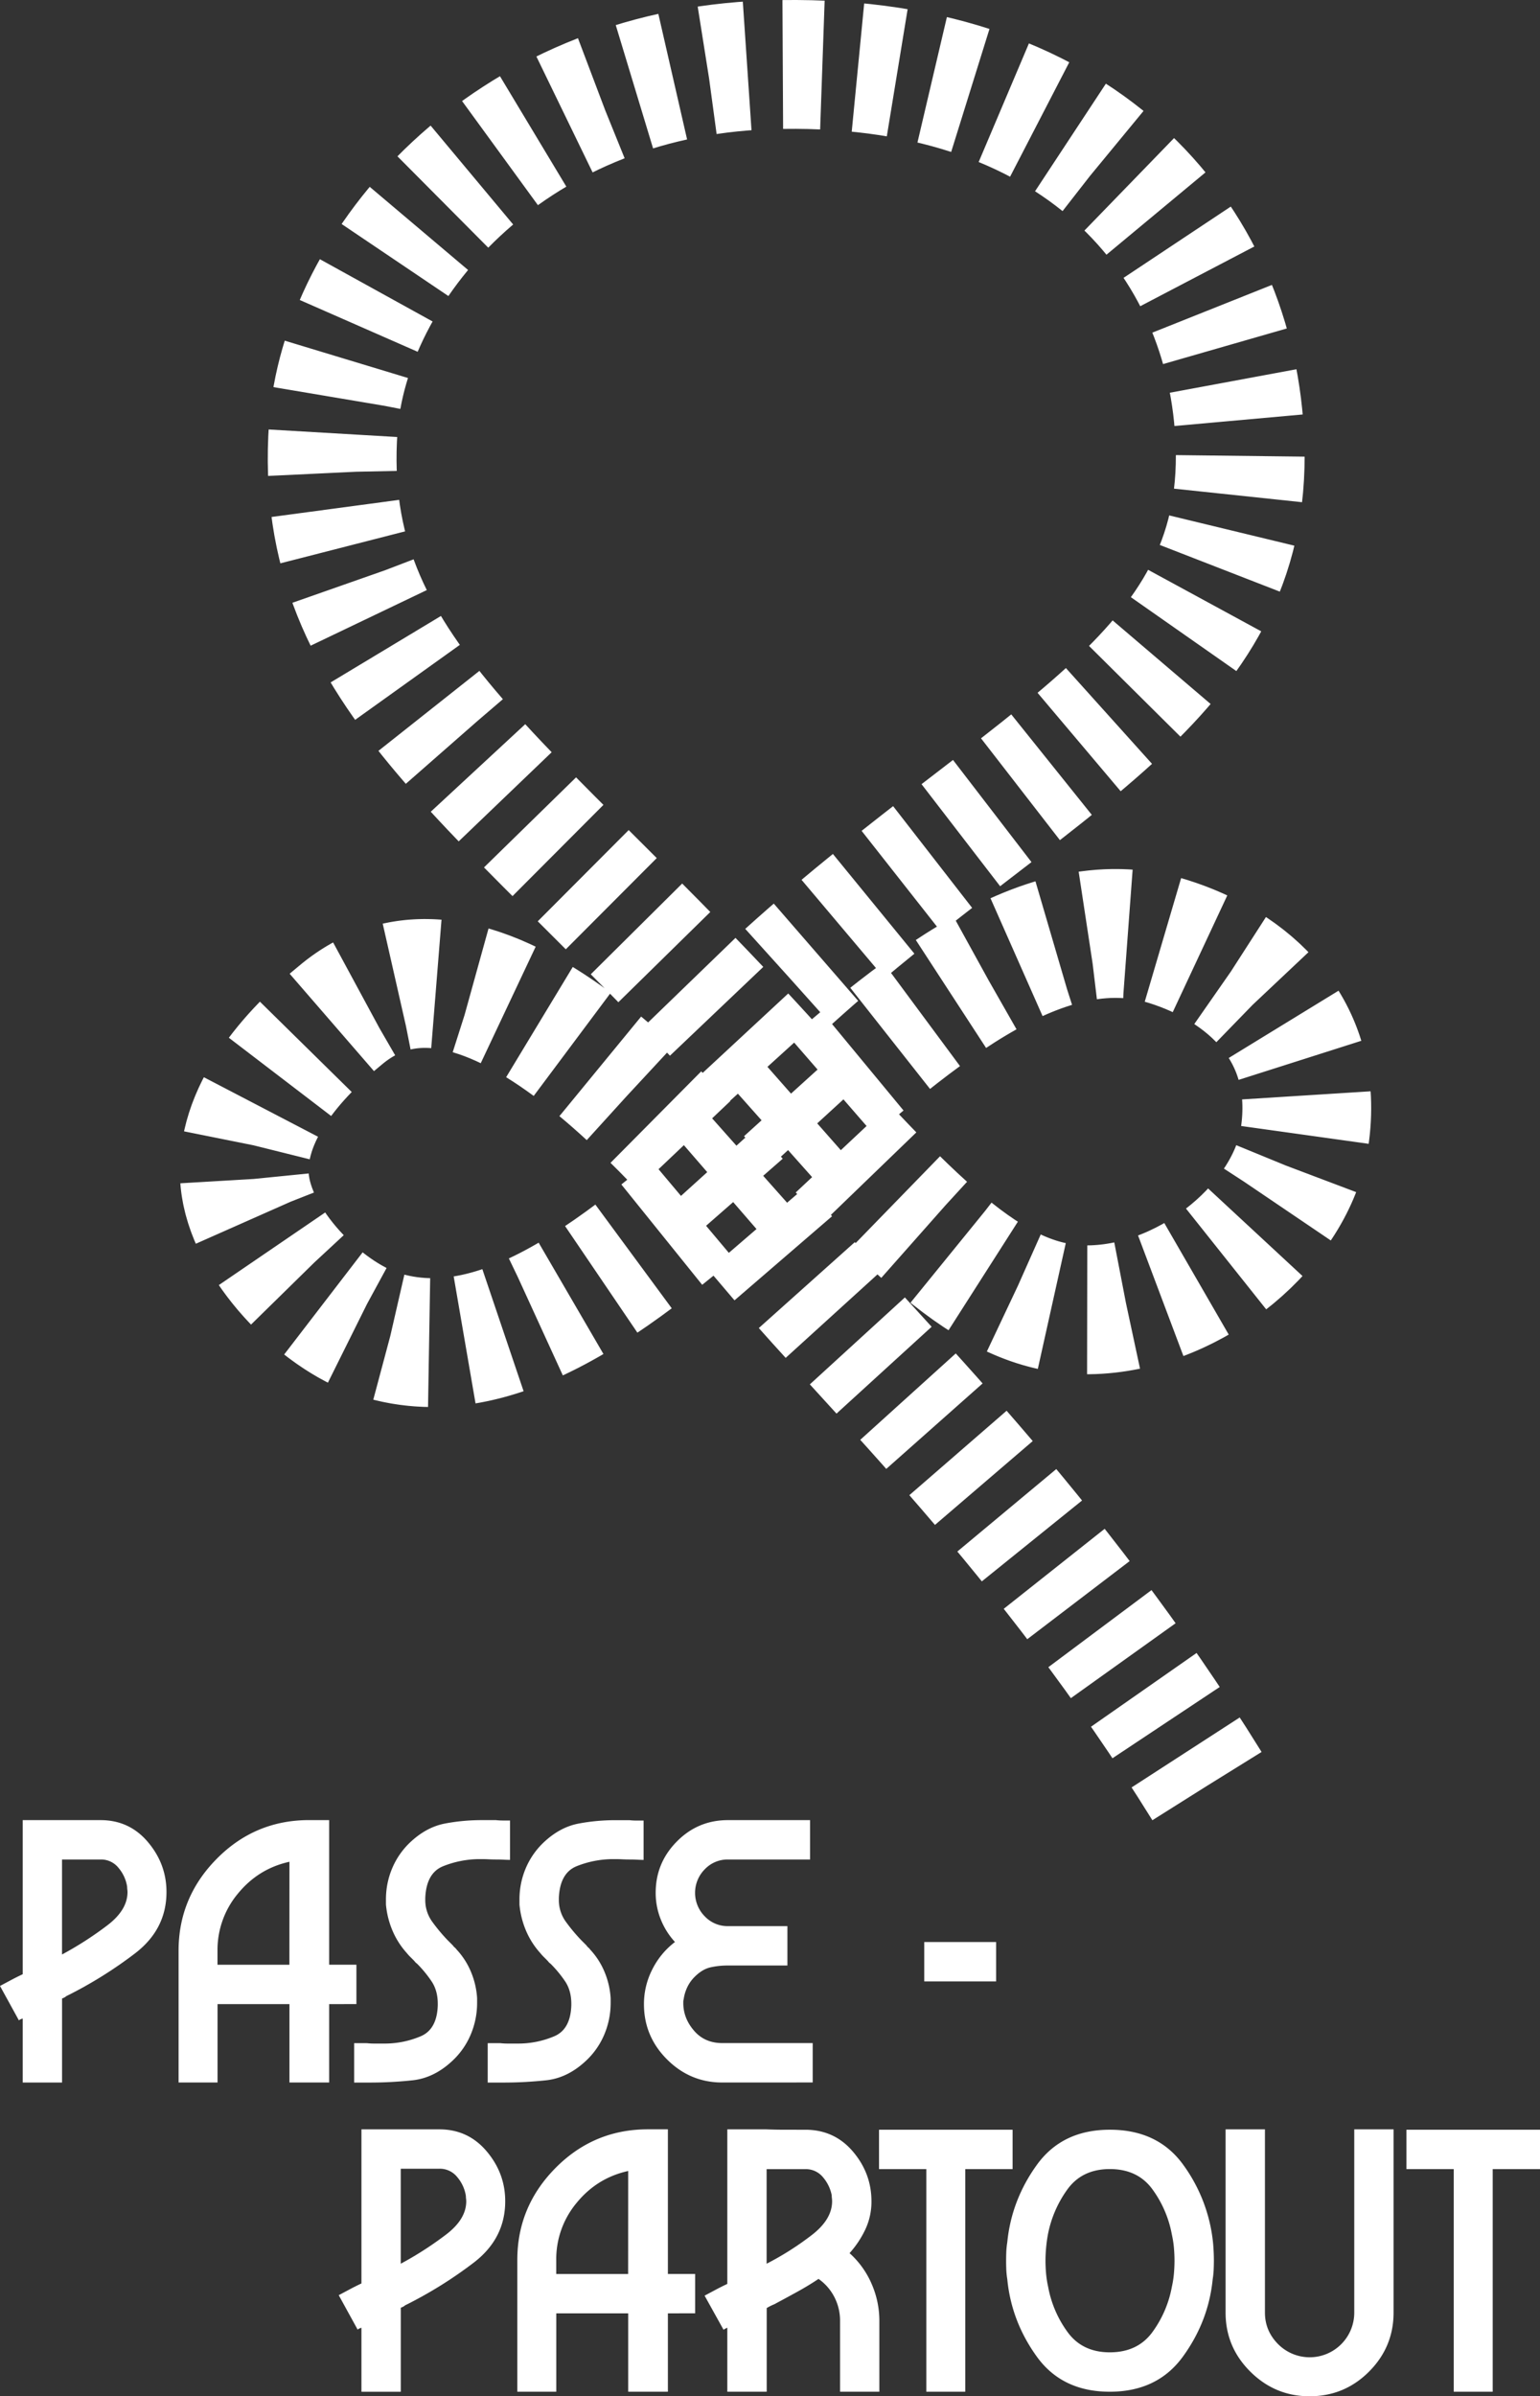 <svg xmlns="http://www.w3.org/2000/svg" viewBox="0 0 1554.84 2417.74"><rect x="0" y="0" width="1554.84" height="2417.74" fill="#333333" stroke="none"/><defs><style>.cls-1{fill:none;stroke:#fff;stroke-miterlimit:10;stroke-width:130px;stroke-dasharray:40 36;}.cls-2{fill:#fff;}</style></defs><title>passepartout_white</title><g id="Calque_2" data-name="Calque 2"><g id="Calque_1-2" data-name="Calque 1"><path class="cls-1" d="M1218.5,1801.93C1060,1546.43,882.41,1377,789,1267.43c-98-115-300.5-360.5-443-245-51.6,41.83-104.64,102-99,168,5.5,64.26,76.34,136.58,134.5,155.5,260.29,84.69,537.76-477.54,798-396,78.16,24.49,154.51,87.29,137.5,198.5-13,85-110.6,169.12-213,173-97.83,3.7-175-75-323-239C511,783.2,318.68,682.8,336.5,430.93,348,268.43,510,74.43,775,65.43c312.32-10.61,470.34,174.43,477,383,7.6,238-208,313-456,537"/><path class="cls-2" d="M136.56,1970.71a426.65,426.65,0,0,1-69.71,43.36,7.25,7.25,0,0,1-1.91,1.34,17,17,0,0,1-2.29,1v84.8H22.92V2036.6c-.76.26-1.47.51-2.1.76a5.1,5.1,0,0,0-1.72,1.15L0,2003.75l11.46-6.11q5.73-3.05,11.46-5.73V1836.43h78.69q29,0,47.75,22.16T168.08,1909Q168.08,1946.45,136.56,1970.71Zm-8-64.18a19.67,19.67,0,0,1-.19-2.87,38.23,38.23,0,0,0-8.6-18.91,22.45,22.45,0,0,0-18.15-8.59h-39V1972a345.73,345.73,0,0,0,46-29.61Q128.73,1927,128.73,1909A18,18,0,0,0,128.54,1906.53Z"/><path class="cls-2" d="M332.34,2022.08v79.07H292.23v-79.07H219.65v79.07H180.3V1968.22q0-53.86,38.58-92.83t93.21-39h20.25v145.92h27.5v39.73Zm-40.11-143.63q-31.33,6.88-52,32.09a88.55,88.55,0,0,0-20.63,57.68v14.13h72.58Z"/><path class="cls-2" d="M508.44,1876.35q-3.44-.19-7.26-.19t-7.64-.19q-3.82-.19-7.64-.19h-2.29a99.61,99.61,0,0,0-36.48,7.26q-16.62,6.88-17.76,31.71v1.91a37,37,0,0,0,7.07,22.35,177.28,177.28,0,0,0,15.47,18.53l2.67,2.67,2.67,2.67a9.72,9.72,0,0,0,1.91,2.1,10,10,0,0,1,1.91,2.1,75.18,75.18,0,0,1,14.71,23.11A81.63,81.63,0,0,1,481.7,2016v5a81.69,81.69,0,0,1-6.49,31.9,77.1,77.1,0,0,1-19.48,27.31q-18,16.43-39.16,18.72a403.41,403.41,0,0,1-43.36,2.29H357.55v-39.73h13a63.63,63.63,0,0,0,7.07.38h11.65a93,93,0,0,0,35.72-7.45q16.23-7.06,17-31.13v-1.53q0-13.37-6.3-22.73A120.1,120.1,0,0,0,421,1981.21a8.22,8.22,0,0,1-1.91-1.72,27.67,27.67,0,0,0-1.91-2.1l-3.25-3.25a42.73,42.73,0,0,1-3.25-3.63,80.67,80.67,0,0,1-14.71-23.3,87.62,87.62,0,0,1-6.3-25.59v-5.35a80.23,80.23,0,0,1,6.49-31.71,77.49,77.49,0,0,1,19.48-27.12q15.66-14.13,33.62-17.57a196.57,196.57,0,0,1,37.05-3.44H500.8a63.63,63.63,0,0,0,7.07.38h7.07v39.73C512.89,1876.54,510.73,1876.48,508.44,1876.35Z"/><path class="cls-2" d="M643.29,1876.35q-3.44-.19-7.26-.19t-7.64-.19q-3.82-.19-7.64-.19h-2.29A99.61,99.61,0,0,0,582,1883q-16.62,6.88-17.76,31.71v1.91a37,37,0,0,0,7.07,22.35,177.28,177.28,0,0,0,15.47,18.53l2.67,2.67,2.67,2.67A9.72,9.72,0,0,0,594,1965a10,10,0,0,1,1.91,2.1,75.18,75.18,0,0,1,14.71,23.11,81.63,81.63,0,0,1,5.92,25.79v5a81.69,81.69,0,0,1-6.49,31.9,77.1,77.1,0,0,1-19.48,27.31q-18,16.43-39.16,18.72a403.41,403.41,0,0,1-43.36,2.29H492.4v-39.73h13a63.63,63.63,0,0,0,7.07.38H524.1a93,93,0,0,0,35.72-7.45q16.23-7.06,17-31.13v-1.53q0-13.37-6.3-22.73a120.1,120.1,0,0,0-14.71-17.76,8.22,8.22,0,0,1-1.91-1.72,27.67,27.67,0,0,0-1.91-2.1l-3.25-3.25a42.73,42.73,0,0,1-3.25-3.63,80.67,80.67,0,0,1-14.71-23.3,87.62,87.62,0,0,1-6.3-25.59v-5.35a80.23,80.23,0,0,1,6.49-31.71,77.49,77.49,0,0,1,19.48-27.12q15.66-14.13,33.62-17.57a196.57,196.57,0,0,1,37.05-3.44h14.52a63.63,63.63,0,0,0,7.07.38h7.07v39.73C647.74,1876.54,645.58,1876.48,643.29,1876.35Z"/><path class="cls-2" d="M729.23,2101.16q-32.47,0-55.77-23.3t-23.3-55.77a76.41,76.41,0,0,1,8.4-35,79.39,79.39,0,0,1,22.92-27.7,73.88,73.88,0,0,1-14.32-22.73,71.36,71.36,0,0,1-5.16-26.93q0-30.17,21.39-51.76T735,1836.43h82.89v39.73H735a31.71,31.71,0,0,0-23.49,9.93,33.66,33.66,0,0,0,0,47.37,31.7,31.7,0,0,0,23.49,9.93h60v39.73H735A78.41,78.41,0,0,0,717.2,1985q-8.22,1.92-15.85,9.55a36.72,36.72,0,0,0-7.64,10.89,41.58,41.58,0,0,0-3.44,11.65,11.13,11.13,0,0,0-.38,2.67v2.29q.38,14.9,11.08,27.12t28.27,12.22h91.3v39.73Z"/><path class="cls-2" d="M1005.73,1999.16H933.15v-39.73h72.58Z"/><path class="cls-2" d="M478.56,2282.71a426.65,426.65,0,0,1-69.71,43.36,7.25,7.25,0,0,1-1.91,1.34,17,17,0,0,1-2.29,1v84.8H364.92V2348.6c-.76.26-1.47.51-2.1.76a5.1,5.1,0,0,0-1.72,1.15L342,2315.75l11.46-6.11q5.73-3.05,11.46-5.73V2148.43h78.69q29,0,47.75,22.16T510.08,2221Q510.08,2258.45,478.56,2282.71Zm-8-64.18a19.67,19.67,0,0,1-.19-2.87,38.23,38.23,0,0,0-8.6-18.91,22.45,22.45,0,0,0-18.15-8.59h-39V2284a345.73,345.73,0,0,0,46-29.61Q470.73,2239,470.73,2221A18,18,0,0,0,470.54,2218.53Z"/><path class="cls-2" d="M674.34,2334.08v79.07H634.23v-79.07H561.65v79.07H522.3V2280.22q0-53.86,38.58-92.83t93.21-39h20.25v145.92h27.5v39.73Zm-40.11-143.63q-31.33,6.88-52,32.09a88.55,88.55,0,0,0-20.63,57.68v14.13h72.58Z"/><path class="cls-2" d="M848.15,2413.16v-71.43a51.63,51.63,0,0,0-5.73-24.07,50.53,50.53,0,0,0-16-18.34q-10.31,6.88-21.77,13.18t-22.92,12.42q-1.92.77-3.82,1.72t-3.82,2.1v84.42H734.31V2348.6a10.47,10.47,0,0,0-2.1,1c-.64.38-1.21.7-1.72,1l-19.1-34.38,11.46-6.11q5.73-3.05,11.46-5.73V2148.43h39.35q9.93.38,19.67.38H813q29.41,0,48.13,22T879.85,2221a65.58,65.58,0,0,1-6.11,28.27,99.29,99.29,0,0,1-16,24.07A88.6,88.6,0,0,1,880,2304.29a92.76,92.76,0,0,1,7.83,37.44v71.43ZM839.93,2218a23.79,23.79,0,0,1-.19-3.06,39.65,39.65,0,0,0-8.79-18.15,22.31,22.31,0,0,0-18-8.21H774V2284a294.35,294.35,0,0,0,46.22-29.41Q840.12,2239,840.12,2221A25.06,25.06,0,0,0,839.93,2218Z"/><path class="cls-2" d="M974.59,2188.54v224.62H935.24V2188.54H887.49v-39.73h134.85v39.73Z"/><path class="cls-2" d="M1225.37,2290.15a88,88,0,0,1-1,9.55q-4.21,42.4-30,77.93t-73.92,35.53q-48.13,0-73.73-35.53T1017,2299.7a85,85,0,0,1-1-9.55q-.2-4.58-.19-9.17t.19-9.17a85.15,85.15,0,0,1,1-9.55q4.2-42.4,29.8-77.93t73.73-35.53q48.89,0,74.49,35.91a161,161,0,0,1,29.8,79.07q.38,4.58.57,8.79t.19,8.4Q1225.56,2285.57,1225.37,2290.15Zm-40.11-22a103.89,103.89,0,0,0-2.1-13.56,111.24,111.24,0,0,0-19.48-45.46q-14.9-20.63-43.17-20.63t-43.17,21a114.3,114.3,0,0,0-19.48,45.84q-1.15,6.5-1.72,13t-.57,12.61q0,6.12.57,12.8a102.7,102.7,0,0,0,2.1,13.56,111.2,111.2,0,0,0,19.48,45.46q14.9,20.63,42.78,20.63,28.26,0,43.17-20.63a111.2,111.2,0,0,0,19.48-45.46,103.76,103.76,0,0,0,2.1-13.56q.57-6.68.57-12.8T1185.26,2268.19Z"/><path class="cls-2" d="M1382.18,2392.91q-24.84,24.84-60,24.83-34.77,0-59.78-24.83t-25-59.59V2148.43h39.73v184.89q0,18.34,13.18,31.71a45,45,0,0,0,77-31.71V2148.43H1407v184.89Q1407,2368.09,1382.18,2392.91Z"/><path class="cls-2" d="M1507.09,2188.54v224.62h-39.35V2188.54H1420v-39.73h134.85v39.73Z"/></g></g></svg>